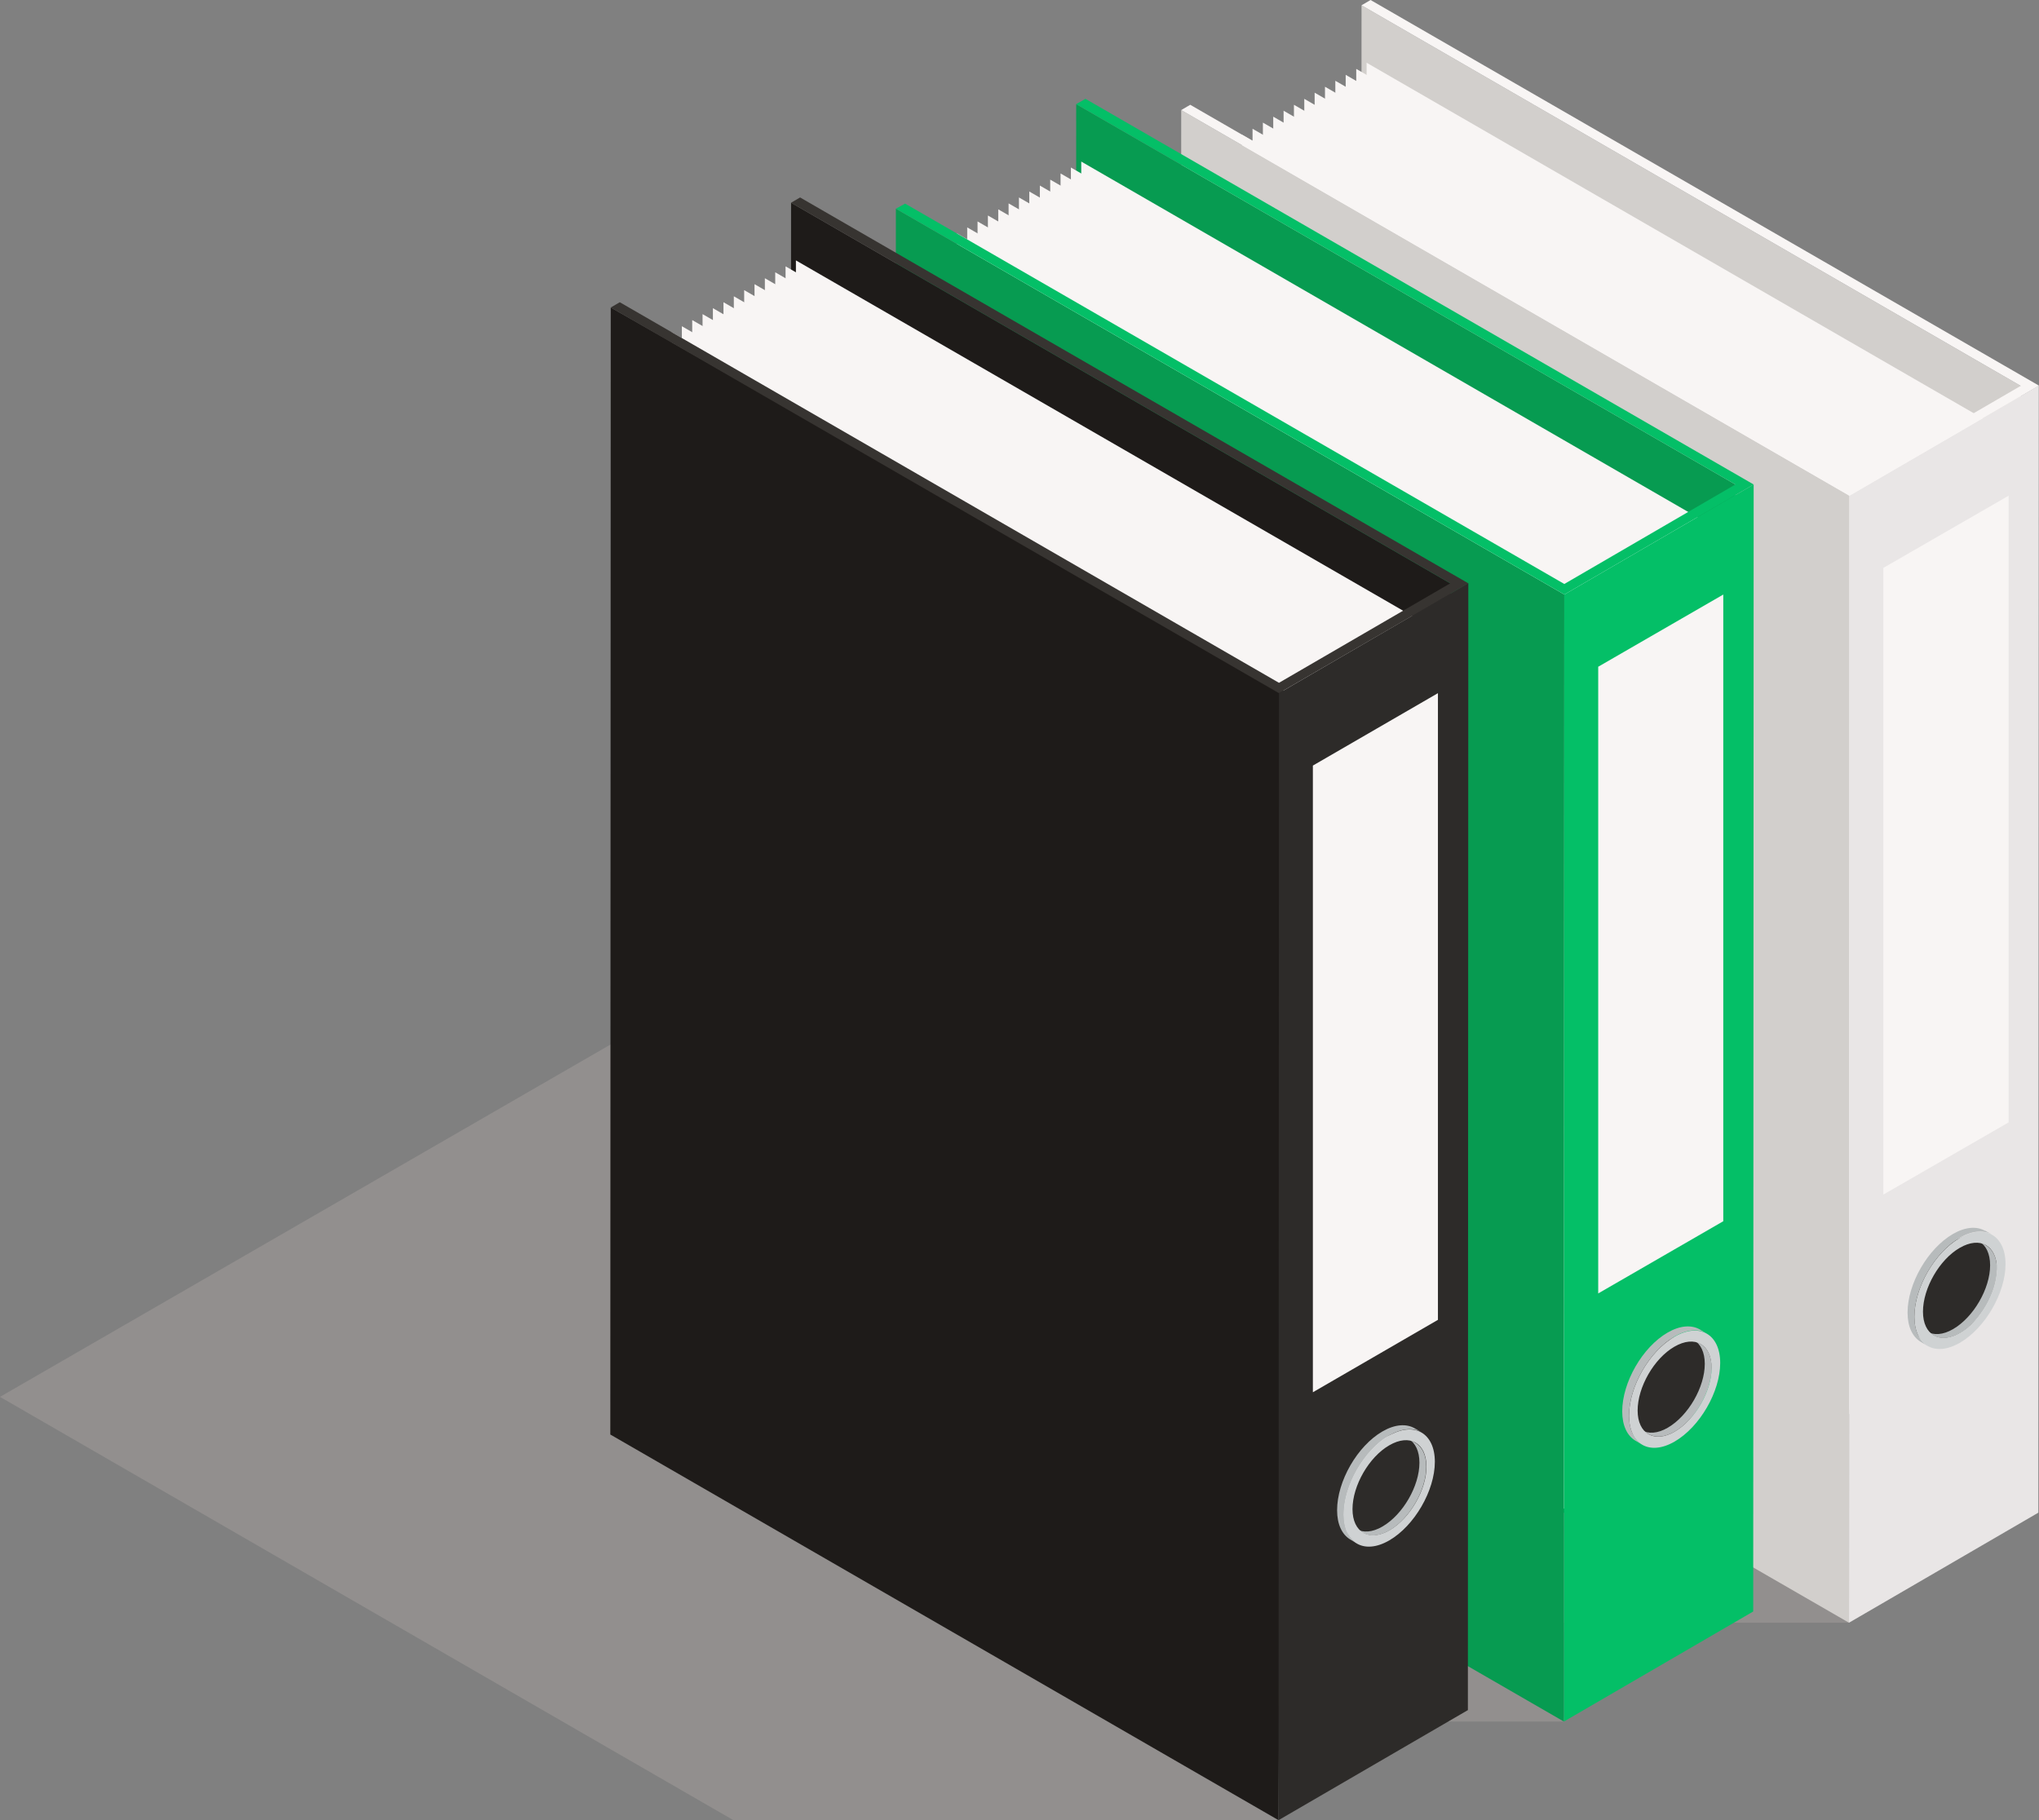<?xml version="1.0" encoding="UTF-8"?> <svg xmlns="http://www.w3.org/2000/svg" id="Layer_2" data-name="Layer 2" viewBox="0 0 92.61 82.69"><rect x="0" y="0" width="92.61" height="82.69" fill="#808080" stroke="none"/><defs><style> .cls-1 { fill: #b7bbbc; } .cls-2 { fill: #1e1b19; } .cls-3 { fill: #f8f5f4; } .cls-4 { fill: #2d2b29; } .cls-5 { opacity: .4; } .cls-6 { fill: #373431; } .cls-7 { fill: #ada6a3; } .cls-8 { fill: #e9e6e6; } .cls-9 { isolation: isolate; } .cls-10 { fill: #cfd2d3; } .cls-11 { fill: #d2cfcc; } .cls-12 { fill: #04bf67; } .cls-13 { fill: #079b51; } </style></defs><g id="Layer_3" data-name="Layer 3"><g id="_12" data-name="12"><g class="cls-5"><polygon class="cls-7" points="80.08 50.73 55.67 37.31 25.91 54.49 59.22 73.72 83.98 73.72 80.08 50.73"></polygon><polygon class="cls-7" points="67.15 55.22 42.73 41.8 12.98 58.98 46.28 78.21 71.05 78.21 67.15 55.22"></polygon><polygon class="cls-7" points="54.17 59.7 29.76 46.28 0 63.46 33.31 82.69 58.07 82.69 54.17 59.7"></polygon></g><g><g class="cls-9"><polygon class="cls-11" points="91.78 17.53 91.76 68.72 61.82 51.44 61.84 .24 91.78 17.53"></polygon><g><polygon class="cls-3" points="90.99 59.09 91.01 19.56 62.07 2.85 62.05 51.74 83.7 64.24 90.99 59.09"></polygon><polygon class="cls-3" points="90.52 59.45 90.54 19.84 61.6 3.13 61.57 52.01 83.26 64.53 90.52 59.45"></polygon><polygon class="cls-3" points="90.05 59.8 90.07 20.11 61.12 3.4 61.1 52.28 82.82 64.82 90.05 59.8"></polygon><polygon class="cls-3" points="89.58 60.14 89.6 20.38 60.65 3.67 60.63 52.55 82.37 65.1 89.58 60.14"></polygon><polygon class="cls-3" points="89.11 60.49 89.12 20.65 60.18 3.94 60.16 52.82 81.93 65.39 89.11 60.49"></polygon><polygon class="cls-3" points="88.64 60.83 88.65 20.92 59.71 4.21 59.69 53.1 81.49 65.68 88.64 60.83"></polygon><polygon class="cls-3" points="81.11 65.93 88.17 61.17 88.18 21.19 59.24 4.49 59.22 53.37 81.04 65.97 81.11 65.93"></polygon><polygon class="cls-3" points="81.11 65.93 87.69 61.52 87.71 21.47 58.77 4.76 58.75 53.64 80.59 66.25 81.11 65.93"></polygon><polygon class="cls-3" points="81.11 65.93 87.22 61.85 87.24 21.74 58.3 5.03 58.28 53.91 80.13 66.53 81.11 65.93"></polygon><polygon class="cls-3" points="81.11 65.93 86.75 62.17 86.77 22.01 57.83 5.3 57.81 54.18 79.67 66.81 81.11 65.93"></polygon><polygon class="cls-3" points="81.11 65.93 86.28 62.5 86.3 22.28 57.36 5.57 57.34 54.46 79.22 67.09 81.11 65.93"></polygon><polygon class="cls-3" points="81.11 65.93 85.81 62.82 85.83 22.55 56.89 5.85 56.87 54.73 78.76 67.37 81.11 65.93"></polygon><polygon class="cls-3" points="81.11 65.93 85.34 63.14 85.36 22.83 56.41 6.12 56.39 55 78.31 67.65 81.11 65.93"></polygon><polygon class="cls-3" points="81.11 65.93 84.87 63.47 84.89 23.1 55.94 6.39 55.92 55.27 77.85 67.93 81.11 65.93"></polygon></g><polygon class="cls-11" points="53.65 5 53.63 56.2 83.98 73.72 84 22.52 53.65 5"></polygon><path class="cls-8" d="M84,22.52l-.02,51.2,8.6-5,.02-51.2-8.6,5ZM88.77,60.8c-1.07.62-1.93.12-1.93-1.1,0-1.22.85-2.71,1.92-3.33,1.07-.62,1.93-.12,1.94,1.1,0,1.22-.86,2.71-1.92,3.33Z"></path><polygon class="cls-3" points="91.23 50.99 85.54 54.27 85.54 25.8 91.23 22.52 91.23 50.99"></polygon><path class="cls-4" d="M88.77,60.8c-1.07.62-1.93.12-1.93-1.1,0-1.22.85-2.71,1.92-3.33,1.07-.62,1.93-.12,1.94,1.1,0,1.22-.86,2.71-1.92,3.33Z"></path><g class="cls-9"><path class="cls-1" d="M90.21,56.58l-.31-.18c.3.18.49.55.49,1.08,0,1.06-.75,2.36-1.68,2.9-.46.27-.89.29-1.19.11l.31.18c.31.18.73.15,1.19-.11.93-.54,1.68-1.84,1.68-2.9,0-.53-.19-.9-.49-1.08Z"></path><path class="cls-1" d="M90.17,55.92c-.38-.22-.9-.19-1.47.14-1.14.66-2.06,2.26-2.06,3.57,0,.65.23,1.11.6,1.33l.31.18c-.37-.22-.6-.67-.6-1.33,0-1.31.92-2.91,2.06-3.58.58-.33,1.1-.36,1.47-.14l-.31-.18Z"></path><path class="cls-10" d="M89.01,56.24c-1.14.66-2.06,2.26-2.06,3.58,0,1.31.93,1.84,2.07,1.18,1.14-.66,2.07-2.26,2.07-3.57,0-1.31-.94-1.85-2.08-1.19ZM89.02,60.55c-.92.53-1.68.1-1.68-.96,0-1.07.75-2.37,1.67-2.9.93-.54,1.68-.11,1.69.96,0,1.06-.75,2.36-1.68,2.9Z"></path></g><polygon class="cls-3" points="62.25 0 61.84 .24 91.78 17.53 84 22.05 54.06 4.76 53.65 5 84 22.52 92.61 17.52 62.25 0"></polygon></g><g class="cls-9"><polygon class="cls-13" points="78.82 22.01 78.8 73.21 48.86 55.92 48.88 4.73 78.82 22.01"></polygon><g><polygon class="cls-3" points="78.03 63.58 78.05 24.05 49.11 7.34 49.09 56.22 70.75 68.73 78.03 63.58"></polygon><polygon class="cls-3" points="77.56 63.94 77.58 24.32 48.64 7.61 48.62 56.49 70.3 69.01 77.56 63.94"></polygon><polygon class="cls-3" points="77.09 64.28 77.11 24.59 48.17 7.88 48.15 56.77 69.86 69.3 77.09 64.28"></polygon><polygon class="cls-3" points="76.62 64.63 76.64 24.86 47.7 8.16 47.68 57.04 69.42 69.59 76.62 64.63"></polygon><polygon class="cls-3" points="76.15 64.97 76.17 25.14 47.23 8.43 47.2 57.31 68.97 69.88 76.15 64.97"></polygon><polygon class="cls-3" points="75.68 65.32 75.7 25.41 46.75 8.7 46.73 57.58 68.53 70.16 75.68 65.32"></polygon><polygon class="cls-3" points="68.15 70.41 75.21 65.66 75.23 25.68 46.28 8.97 46.26 57.85 68.08 70.45 68.15 70.41"></polygon><polygon class="cls-3" points="68.15 70.41 74.74 66 74.75 25.95 45.81 9.24 45.79 58.13 67.63 70.73 68.15 70.41"></polygon><polygon class="cls-3" points="68.15 70.41 74.27 66.33 74.28 26.22 45.34 9.51 45.32 58.4 67.17 71.01 68.15 70.41"></polygon><polygon class="cls-3" points="68.15 70.41 73.8 66.66 73.81 26.5 44.87 9.79 44.85 58.67 66.72 71.29 68.15 70.41"></polygon><polygon class="cls-3" points="68.15 70.41 73.32 66.98 73.34 26.77 44.4 10.06 44.38 58.94 66.26 71.58 68.15 70.41"></polygon><polygon class="cls-3" points="68.15 70.41 72.85 67.3 72.87 27.04 43.93 10.33 43.91 59.21 65.81 71.86 68.15 70.41"></polygon><polygon class="cls-3" points="68.15 70.41 72.38 67.63 72.4 27.31 43.46 10.6 43.44 59.48 65.35 72.14 68.15 70.41"></polygon><polygon class="cls-3" points="68.15 70.41 71.91 67.95 71.93 27.58 42.99 10.87 42.97 59.76 64.89 72.42 68.15 70.41"></polygon></g><polygon class="cls-13" points="40.69 9.48 40.67 60.68 71.03 78.21 71.05 27.01 40.69 9.48"></polygon><path class="cls-12" d="M71.05,27.01l-.02,51.2,8.6-5,.02-51.2-8.6,5ZM75.82,65.29c-1.07.62-1.93.12-1.93-1.1,0-1.22.85-2.71,1.92-3.33,1.07-.62,1.93-.12,1.94,1.1,0,1.22-.86,2.71-1.92,3.33Z"></path><polygon class="cls-3" points="78.27 55.48 72.59 58.76 72.59 30.29 78.27 27.01 78.27 55.48"></polygon><path class="cls-4" d="M75.82,65.29c-1.07.62-1.93.12-1.93-1.1,0-1.22.85-2.71,1.92-3.33,1.07-.62,1.93-.12,1.94,1.1,0,1.22-.86,2.71-1.92,3.33Z"></path><g class="cls-9"><path class="cls-1" d="M77.25,61.06l-.31-.18c.3.18.49.55.49,1.08,0,1.06-.75,2.36-1.68,2.9-.46.27-.89.29-1.19.11l.31.18c.31.18.73.15,1.19-.11.93-.54,1.68-1.84,1.68-2.9,0-.53-.19-.9-.49-1.08Z"></path><path class="cls-1" d="M77.21,60.4c-.38-.22-.9-.19-1.47.14-1.14.66-2.06,2.26-2.06,3.58,0,.65.23,1.11.6,1.33l.31.18c-.37-.22-.6-.67-.6-1.33,0-1.31.92-2.91,2.06-3.58.58-.33,1.1-.36,1.47-.14l-.31-.18Z"></path><path class="cls-10" d="M76.05,60.73c-1.14.66-2.06,2.26-2.06,3.58,0,1.31.93,1.84,2.07,1.18,1.14-.66,2.07-2.26,2.07-3.57,0-1.31-.94-1.85-2.08-1.19ZM76.06,65.04c-.92.53-1.68.1-1.68-.96,0-1.07.75-2.37,1.67-2.9.93-.54,1.68-.11,1.69.96,0,1.06-.75,2.36-1.68,2.9Z"></path></g><polygon class="cls-12" points="49.3 4.49 48.88 4.73 78.82 22.01 71.05 26.53 41.11 9.25 40.69 9.48 71.05 27.01 79.65 22.01 49.3 4.49"></polygon></g><g class="cls-9"><polygon class="cls-2" points="65.87 26.5 65.85 77.69 35.9 60.41 35.93 9.21 65.87 26.5"></polygon><g><polygon class="cls-3" points="65.08 68.06 65.09 28.53 36.15 11.83 36.13 60.71 57.79 73.21 65.08 68.06"></polygon><polygon class="cls-3" points="64.61 68.42 64.62 28.81 35.68 12.1 35.66 60.98 57.35 73.5 64.61 68.42"></polygon><polygon class="cls-3" points="64.14 68.77 64.15 29.08 35.21 12.37 35.19 61.25 56.9 73.79 64.14 68.77"></polygon><polygon class="cls-3" points="63.66 69.11 63.68 29.35 34.74 12.64 34.72 61.52 56.46 74.08 63.66 69.11"></polygon><polygon class="cls-3" points="63.19 69.46 63.21 29.62 34.27 12.91 34.25 61.8 56.02 74.36 63.19 69.46"></polygon><polygon class="cls-3" points="62.72 69.8 62.74 29.89 33.8 13.18 33.78 62.07 55.57 74.65 62.72 69.8"></polygon><polygon class="cls-3" points="55.19 74.9 62.25 70.15 62.27 30.17 33.33 13.46 33.31 62.34 55.13 74.94 55.19 74.9"></polygon><polygon class="cls-3" points="55.19 74.9 61.78 70.49 61.8 30.44 32.86 13.73 32.84 62.61 54.67 75.22 55.19 74.9"></polygon><polygon class="cls-3" points="55.19 74.9 61.31 70.82 61.33 30.71 32.38 14 32.36 62.88 54.22 75.5 55.19 74.9"></polygon><polygon class="cls-3" points="55.19 74.9 60.84 71.14 60.86 30.98 31.91 14.27 31.89 63.15 53.76 75.78 55.19 74.9"></polygon><polygon class="cls-3" points="55.19 74.9 60.37 71.47 60.38 31.25 31.44 14.54 31.42 63.43 53.31 76.06 55.19 74.9"></polygon><polygon class="cls-3" points="55.19 74.9 59.9 71.79 59.91 31.53 30.97 14.82 30.95 63.7 52.85 76.34 55.19 74.9"></polygon><polygon class="cls-3" points="55.19 74.9 59.43 72.11 59.44 31.8 30.5 15.09 30.48 63.97 52.4 76.62 55.19 74.9"></polygon><polygon class="cls-3" points="55.19 74.9 58.95 72.44 58.97 32.07 30.03 15.36 30.01 64.24 51.94 76.9 55.19 74.9"></polygon></g><polygon class="cls-2" points="27.74 13.97 27.72 65.17 58.07 82.69 58.31 31.39 27.74 13.97"></polygon><path class="cls-4" d="M58.09,31.49l-.02,51.2,8.6-5,.02-51.2-8.6,5ZM62.86,69.77c-1.07.62-1.93.12-1.93-1.1,0-1.22.85-2.71,1.92-3.33,1.07-.62,1.93-.12,1.94,1.1,0,1.22-.86,2.71-1.92,3.33Z"></path><polygon class="cls-3" points="65.31 59.96 59.63 63.25 59.63 34.78 65.31 31.49 65.31 59.96"></polygon><path class="cls-4" d="M63.09,69.82c-1.07.62-1.93.12-1.93-1.1,0-1.22.85-2.71,1.92-3.33,1.07-.62,1.93-.12,1.94,1.1,0,1.22-.86,2.71-1.92,3.33Z"></path><g class="cls-9"><path class="cls-1" d="M64.29,65.55l-.31-.18c.3.18.49.55.49,1.08,0,1.06-.75,2.36-1.68,2.9-.46.27-.89.29-1.19.11l.31.18c.31.18.73.15,1.19-.11.93-.54,1.68-1.84,1.68-2.9,0-.53-.19-.9-.49-1.08Z"></path><path class="cls-1" d="M64.26,64.89c-.38-.22-.9-.19-1.47.14-1.14.66-2.06,2.26-2.06,3.58,0,.65.23,1.11.6,1.33l.31.18c-.37-.22-.6-.67-.6-1.33,0-1.31.92-2.91,2.06-3.58.58-.33,1.1-.36,1.47-.14l-.31-.18Z"></path><path class="cls-10" d="M63.09,65.22c-1.14.66-2.06,2.26-2.06,3.58,0,1.31.93,1.84,2.07,1.18,1.14-.66,2.07-2.26,2.07-3.57,0-1.31-.94-1.85-2.08-1.19ZM63.11,69.52c-.92.53-1.68.1-1.68-.96,0-1.07.75-2.37,1.67-2.9.93-.54,1.68-.11,1.69.96,0,1.06-.75,2.36-1.68,2.9Z"></path></g><polygon class="cls-6" points="36.34 8.97 35.93 9.21 65.87 26.5 58.09 31.02 28.15 13.73 27.74 13.97 58.09 31.49 66.69 26.5 36.34 8.97"></polygon></g></g></g></g></svg> 